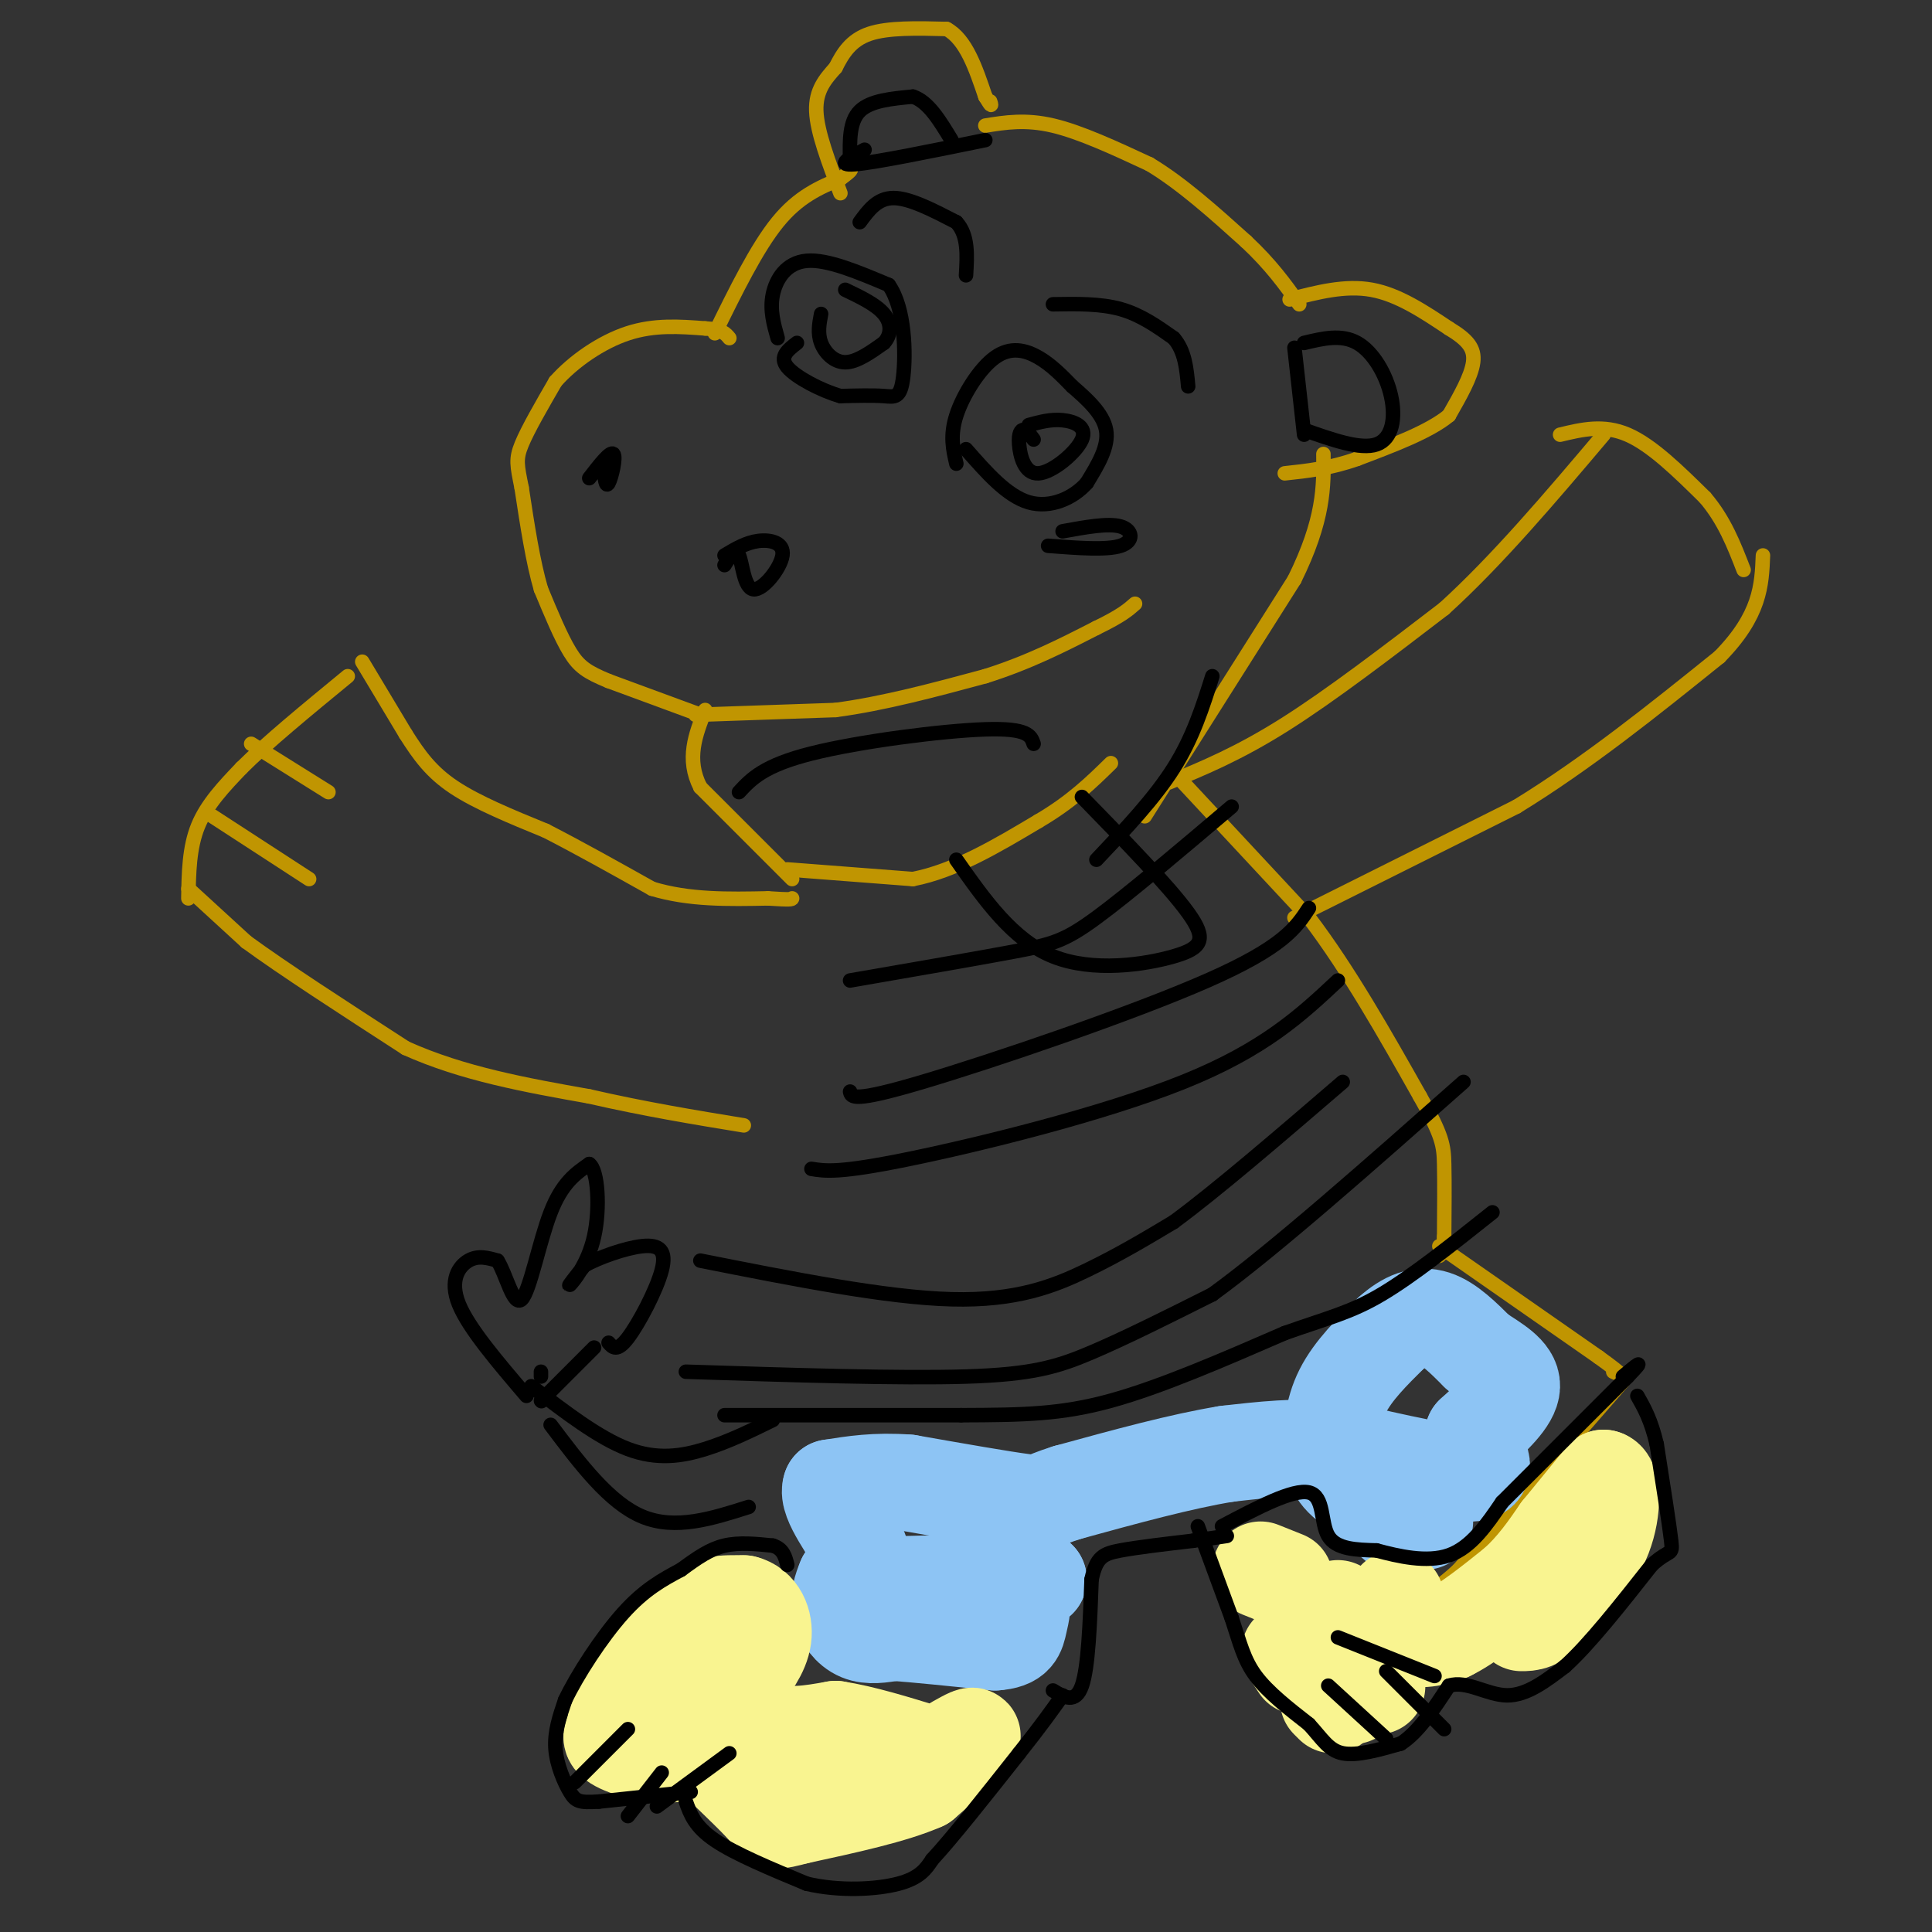 <svg viewBox='0 0 400 400' version='1.1' xmlns='http://www.w3.org/2000/svg' xmlns:xlink='http://www.w3.org/1999/xlink'><rect x="0" y="0" width="400" height="400" fill="#333333" stroke="none"/><g fill='none' stroke='#C09501' stroke-width='3' stroke-linecap='round' stroke-linejoin='round'><path d='M39,184c0.000,0.000 12.000,11.000 12,11'/><path d='M51,195c7.500,5.500 20.250,13.750 33,22'/><path d='M84,217c11.833,5.333 24.917,7.667 38,10'/><path d='M122,227c11.667,2.667 21.833,4.333 32,6'/><path d='M39,186c0.083,-5.250 0.167,-10.500 2,-15c1.833,-4.500 5.417,-8.250 9,-12'/><path d='M50,159c5.167,-5.167 13.583,-12.083 22,-19'/><path d='M44,169c0.000,0.000 20.000,13.000 20,13'/><path d='M52,154c0.000,0.000 16.000,10.000 16,10'/><path d='M75,137c0.000,0.000 9.000,15.000 9,15'/><path d='M84,152c2.778,4.378 5.222,7.822 10,11c4.778,3.178 11.889,6.089 19,9'/><path d='M113,172c6.833,3.500 14.417,7.750 22,12'/><path d='M135,184c7.667,2.333 15.833,2.167 24,2'/><path d='M159,186c4.833,0.333 4.917,0.167 5,0'/><path d='M163,180c0.000,0.000 26.000,2.000 26,2'/><path d='M189,182c8.667,-1.667 17.333,-6.833 26,-12'/><path d='M215,170c6.833,-4.000 10.917,-8.000 15,-12'/><path d='M164,182c0.000,0.000 -19.000,-19.000 -19,-19'/><path d='M145,163c-3.000,-5.833 -1.000,-10.917 1,-16'/><path d='M144,148c0.000,0.000 29.000,-1.000 29,-1'/><path d='M173,147c10.000,-1.333 20.500,-4.167 31,-7'/><path d='M204,140c9.000,-2.833 16.000,-6.417 23,-10'/><path d='M227,130c5.167,-2.500 6.583,-3.750 8,-5'/><path d='M145,148c0.000,0.000 -19.000,-7.000 -19,-7'/><path d='M126,141c-4.467,-1.844 -6.133,-2.956 -8,-6c-1.867,-3.044 -3.933,-8.022 -6,-13'/><path d='M112,122c-1.667,-5.667 -2.833,-13.333 -4,-21'/><path d='M108,101c-0.933,-4.689 -1.267,-5.911 0,-9c1.267,-3.089 4.133,-8.044 7,-13'/><path d='M115,79c3.711,-4.200 9.489,-8.200 15,-10c5.511,-1.800 10.756,-1.400 16,-1'/><path d='M146,68c3.500,0.167 4.250,1.083 5,2'/><path d='M148,69c4.333,-8.833 8.667,-17.667 13,-23c4.333,-5.333 8.667,-7.167 13,-9'/><path d='M174,37c2.500,-1.833 2.250,-1.917 2,-2'/><path d='M174,40c-2.417,-6.333 -4.833,-12.667 -5,-17c-0.167,-4.333 1.917,-6.667 4,-9'/><path d='M173,14c1.467,-2.911 3.133,-5.689 7,-7c3.867,-1.311 9.933,-1.156 16,-1'/><path d='M196,6c4.000,2.167 6.000,8.083 8,14'/><path d='M204,20c1.500,2.500 1.250,1.750 1,1'/><path d='M204,26c4.167,-0.667 8.333,-1.333 14,0c5.667,1.333 12.833,4.667 20,8'/><path d='M238,34c6.667,4.000 13.333,10.000 20,16'/><path d='M258,50c5.167,4.833 8.083,8.917 11,13'/><path d='M267,62c5.750,-1.500 11.500,-3.000 17,-2c5.500,1.000 10.750,4.500 16,8'/><path d='M300,68c3.822,2.311 5.378,4.089 5,7c-0.378,2.911 -2.689,6.956 -5,11'/><path d='M300,86c-4.000,3.333 -11.500,6.167 -19,9'/><path d='M281,95c-5.667,2.000 -10.333,2.500 -15,3'/><path d='M237,169c0.000,0.000 31.000,-49.000 31,-49'/><path d='M268,120c6.167,-12.500 6.083,-19.250 6,-26'/><path d='M242,162c7.250,-3.000 14.500,-6.000 24,-12c9.500,-6.000 21.250,-15.000 33,-24'/><path d='M299,126c11.000,-10.000 22.000,-23.000 33,-36'/><path d='M323,90c4.500,-1.083 9.000,-2.167 14,0c5.000,2.167 10.500,7.583 16,13'/><path d='M353,103c4.000,4.667 6.000,9.833 8,15'/><path d='M268,190c0.000,0.000 46.000,-23.000 46,-23'/><path d='M314,167c14.667,-9.000 28.333,-20.000 42,-31'/><path d='M356,136c8.500,-8.667 8.750,-14.833 9,-21'/><path d='M244,161c0.000,0.000 27.000,29.000 27,29'/><path d='M271,190c8.333,11.000 15.667,24.000 23,37'/><path d='M294,227c4.689,8.200 4.911,10.200 5,14c0.089,3.800 0.044,9.400 0,15'/><path d='M299,256c-0.167,3.167 -0.583,3.583 -1,4'/><path d='M298,258c0.000,0.000 33.000,23.000 33,23'/><path d='M331,281c6.000,4.333 4.500,3.667 3,3'/><path d='M336,286c0.000,0.000 -34.000,39.000 -34,39'/><path d='M302,325c-7.667,7.167 -9.833,5.583 -12,4'/></g>
<g fill='none' stroke='#8DC4F4' stroke-width='3' stroke-linecap='round' stroke-linejoin='round'><path d='M292,329c0.000,0.000 -19.000,-16.000 -19,-16'/><path d='M273,313c-3.500,-3.333 -2.750,-3.667 -2,-4'/><path d='M193,365c0.000,0.000 0.000,3.000 0,3'/></g>
<g fill='none' stroke='#8DC4F4' stroke-width='20' stroke-linecap='round' stroke-linejoin='round'><path d='M295,315c-6.417,-2.750 -12.833,-5.500 -16,-8c-3.167,-2.500 -3.083,-4.750 -3,-7'/><path d='M276,300c-0.467,-3.222 -0.133,-7.778 2,-12c2.133,-4.222 6.067,-8.111 10,-12'/><path d='M288,276c3.156,-2.844 6.044,-3.956 9,-3c2.956,0.956 5.978,3.978 9,7'/><path d='M306,280c3.311,2.200 7.089,4.200 7,7c-0.089,2.800 -4.044,6.400 -8,10'/><path d='M305,297c0.000,3.556 4.000,7.444 0,8c-4.000,0.556 -16.000,-2.222 -28,-5'/><path d='M277,300c-8.500,-0.667 -15.750,0.167 -23,1'/><path d='M254,301c-9.333,1.500 -21.167,4.750 -33,8'/><path d='M221,309c-6.067,1.867 -4.733,2.533 -9,2c-4.267,-0.533 -14.133,-2.267 -24,-4'/><path d='M188,307c-6.667,-0.500 -11.333,0.250 -16,1'/><path d='M172,308c-1.022,2.778 4.422,9.222 6,13c1.578,3.778 -0.711,4.889 -3,6'/><path d='M175,327c-0.845,1.988 -1.458,3.958 -1,6c0.458,2.042 1.988,4.155 4,5c2.012,0.845 4.506,0.423 7,0'/><path d='M185,338c4.667,0.333 12.833,1.167 21,2'/><path d='M206,340c4.298,-0.274 4.542,-1.958 5,-4c0.458,-2.042 1.131,-4.440 0,-6c-1.131,-1.560 -4.065,-2.280 -7,-3'/><path d='M204,327c-2.378,-0.733 -4.822,-1.067 -3,-1c1.822,0.067 7.911,0.533 14,1'/><path d='M215,327c-2.167,0.333 -14.583,0.667 -27,1'/></g>
<g fill='none' stroke='#F9F490' stroke-width='20' stroke-linecap='round' stroke-linejoin='round'><path d='M195,363c0.000,0.000 1.000,0.000 1,0'/><path d='M198,361c2.083,-1.167 4.167,-2.333 3,-1c-1.167,1.333 -5.583,5.167 -10,9'/><path d='M191,369c-6.000,2.667 -16.000,4.833 -26,7'/><path d='M165,376c-4.933,1.311 -4.267,1.089 -6,-1c-1.733,-2.089 -5.867,-6.044 -10,-10'/><path d='M149,365c-1.689,-4.133 -0.911,-9.467 -2,-10c-1.089,-0.533 -4.044,3.733 -7,8'/><path d='M140,363c-3.756,0.933 -9.644,-0.733 -12,-2c-2.356,-1.267 -1.178,-2.133 0,-3'/><path d='M128,358c-0.356,-1.311 -1.244,-3.089 1,-7c2.244,-3.911 7.622,-9.956 13,-16'/><path d='M142,335c4.167,-3.167 8.083,-3.083 12,-3'/><path d='M154,332c2.978,0.689 4.422,3.911 4,7c-0.422,3.089 -2.711,6.044 -5,9'/><path d='M153,348c-0.067,3.622 2.267,8.178 6,10c3.733,1.822 8.867,0.911 14,0'/><path d='M173,358c5.500,0.833 12.250,2.917 19,5'/><path d='M192,363c3.500,1.000 2.750,1.000 2,1'/><path d='M261,325c0.000,0.000 5.000,2.000 5,2'/><path d='M289,331c0.000,0.000 0.000,1.000 0,1'/><path d='M277,333c5.083,2.583 10.167,5.167 14,6c3.833,0.833 6.417,-0.083 9,-1'/><path d='M300,338c3.833,-1.833 8.917,-5.917 14,-10'/><path d='M314,328c3.833,-3.500 6.417,-7.250 9,-11'/><path d='M323,317c3.000,-3.667 6.000,-7.333 9,-11'/><path d='M332,306c1.889,0.289 2.111,6.511 0,12c-2.111,5.489 -6.556,10.244 -11,15'/><path d='M321,333c-2.833,3.000 -4.417,3.000 -6,3'/><path d='M267,342c0.000,0.000 2.000,3.000 2,3'/><path d='M275,352c0.000,0.000 1.000,1.000 1,1'/><path d='M280,351c0.000,0.000 0.100,0.100 0.1,0.1'/><path d='M285,349c0.000,0.000 0.100,0.100 0.1,0.1'/></g>
<g fill='none' stroke='#000000' stroke-width='3' stroke-linecap='round' stroke-linejoin='round'><path d='M248,316c0.000,0.000 7.000,19.000 7,19'/><path d='M255,335c1.711,5.178 2.489,8.622 5,12c2.511,3.378 6.756,6.689 11,10'/><path d='M271,357c2.733,2.978 4.067,5.422 7,6c2.933,0.578 7.467,-0.711 12,-2'/><path d='M290,361c3.667,-2.333 6.833,-7.167 10,-12'/><path d='M300,349c3.689,-1.156 7.911,1.956 12,2c4.089,0.044 8.044,-2.978 12,-6'/><path d='M324,345c5.000,-4.500 11.500,-12.750 18,-21'/><path d='M342,324c3.822,-3.489 4.378,-1.711 4,-5c-0.378,-3.289 -1.689,-11.644 -3,-20'/><path d='M343,299c-1.167,-5.000 -2.583,-7.500 -4,-10'/><path d='M275,349c0.000,0.000 12.000,11.000 12,11'/><path d='M287,346c0.000,0.000 12.000,12.000 12,12'/><path d='M297,347c0.000,0.000 -20.000,-8.000 -20,-8'/><path d='M119,369c0.000,0.000 11.000,-11.000 11,-11'/><path d='M130,376c0.000,0.000 7.000,-9.000 7,-9'/><path d='M143,371c0.000,0.000 -19.000,2.000 -19,2'/><path d='M124,373c-4.095,0.274 -4.833,-0.042 -6,-2c-1.167,-1.958 -2.762,-5.560 -3,-9c-0.238,-3.440 0.881,-6.720 2,-10'/><path d='M117,352c2.444,-5.156 7.556,-13.044 12,-18c4.444,-4.956 8.222,-6.978 12,-9'/><path d='M141,325c3.422,-2.511 5.978,-4.289 9,-5c3.022,-0.711 6.511,-0.356 10,0'/><path d='M160,320c2.167,0.667 2.583,2.333 3,4'/><path d='M136,374c0.000,0.000 15.000,-11.000 15,-11'/><path d='M142,373c0.917,2.583 1.833,5.167 6,8c4.167,2.833 11.583,5.917 19,9'/><path d='M167,390c6.867,1.622 14.533,1.178 19,0c4.467,-1.178 5.733,-3.089 7,-5'/><path d='M193,385c4.167,-4.500 11.083,-13.250 18,-22'/><path d='M211,363c4.500,-5.667 6.750,-8.833 9,-12'/><path d='M218,350c2.333,1.417 4.667,2.833 6,-1c1.333,-3.833 1.667,-12.917 2,-22'/><path d='M226,327c0.978,-4.667 2.422,-5.333 6,-6c3.578,-0.667 9.289,-1.333 15,-2'/><path d='M247,319c3.667,-0.500 5.333,-0.750 7,-1'/><path d='M150,293c0.000,0.000 49.000,0.000 49,0'/><path d='M199,293c12.911,-0.044 20.689,-0.156 31,-3c10.311,-2.844 23.156,-8.422 36,-14'/><path d='M266,276c9.022,-3.200 13.578,-4.200 20,-8c6.422,-3.800 14.711,-10.400 23,-17'/><path d='M142,284c22.156,0.711 44.311,1.422 58,1c13.689,-0.422 18.911,-1.978 26,-5c7.089,-3.022 16.044,-7.511 25,-12'/><path d='M251,268c12.833,-9.333 32.417,-26.667 52,-44'/><path d='M145,261c19.244,3.822 38.489,7.644 52,8c13.511,0.356 21.289,-2.756 28,-6c6.711,-3.244 12.356,-6.622 18,-10'/><path d='M243,253c8.833,-6.500 21.917,-17.750 35,-29'/><path d='M168,242c2.822,0.467 5.644,0.933 20,-2c14.356,-2.933 40.244,-9.267 57,-16c16.756,-6.733 24.378,-13.867 32,-21'/><path d='M198,96c-0.679,-2.905 -1.357,-5.810 0,-10c1.357,-4.190 4.750,-9.667 8,-12c3.250,-2.333 6.357,-1.524 9,0c2.643,1.524 4.821,3.762 7,6'/><path d='M222,80c2.822,2.444 6.378,5.556 7,9c0.622,3.444 -1.689,7.222 -4,11'/><path d='M225,100c-2.711,3.089 -7.489,5.311 -12,4c-4.511,-1.311 -8.756,-6.156 -13,-11'/><path d='M214,91c-0.689,-0.955 -1.379,-1.910 -2,-2c-0.621,-0.090 -1.175,0.686 -1,3c0.175,2.314 1.078,6.167 4,6c2.922,-0.167 7.864,-4.353 9,-7c1.136,-2.647 -1.532,-3.756 -4,-4c-2.468,-0.244 -4.734,0.378 -7,1'/><path d='M170,65c-0.378,2.000 -0.756,4.000 0,6c0.756,2.000 2.644,4.000 5,4c2.356,0.000 5.178,-2.000 8,-4'/><path d='M183,71c1.600,-1.733 1.600,-4.067 0,-6c-1.600,-1.933 -4.800,-3.467 -8,-5'/><path d='M161,70c-0.822,-2.911 -1.644,-5.822 -1,-9c0.644,-3.178 2.756,-6.622 7,-7c4.244,-0.378 10.622,2.311 17,5'/><path d='M184,59c3.440,4.833 3.542,14.417 3,19c-0.542,4.583 -1.726,4.167 -4,4c-2.274,-0.167 -5.637,-0.083 -9,0'/><path d='M174,82c-3.933,-1.111 -9.267,-3.889 -11,-6c-1.733,-2.111 0.133,-3.556 2,-5'/><path d='M178,46c1.833,-2.500 3.667,-5.000 7,-5c3.333,0.000 8.167,2.500 13,5'/><path d='M198,46c2.500,2.667 2.250,6.833 2,11'/><path d='M218,63c4.917,-0.083 9.833,-0.167 14,1c4.167,1.167 7.583,3.583 11,6'/><path d='M243,70c2.333,2.667 2.667,6.333 3,10'/><path d='M176,33c-0.083,-3.917 -0.167,-7.833 2,-10c2.167,-2.167 6.583,-2.583 11,-3'/><path d='M189,20c3.167,1.000 5.583,5.000 8,9'/><path d='M179,31c-3.083,1.667 -6.167,3.333 -2,3c4.167,-0.333 15.583,-2.667 27,-5'/><path d='M268,72c0.000,0.000 2.000,18.000 2,18'/><path d='M270,71c3.857,-0.929 7.714,-1.857 11,0c3.286,1.857 6.000,6.500 7,11c1.000,4.500 0.286,8.857 -3,10c-3.286,1.143 -9.143,-0.929 -15,-3'/><path d='M150,117c1.139,-1.821 2.278,-3.643 3,-2c0.722,1.643 1.029,6.750 3,7c1.971,0.250 5.608,-4.356 6,-7c0.392,-2.644 -2.459,-3.327 -5,-3c-2.541,0.327 -4.770,1.663 -7,3'/><path d='M125,97c0.200,2.044 0.400,4.089 1,3c0.600,-1.089 1.600,-5.311 1,-6c-0.600,-0.689 -2.800,2.156 -5,5'/><path d='M217,113c6.067,0.467 12.133,0.933 15,0c2.867,-0.933 2.533,-3.267 0,-4c-2.533,-0.733 -7.267,0.133 -12,1'/><path d='M153,164c2.556,-2.756 5.111,-5.511 15,-8c9.889,-2.489 27.111,-4.711 36,-5c8.889,-0.289 9.444,1.356 10,3'/><path d='M198,178c5.845,8.327 11.690,16.655 20,20c8.310,3.345 19.083,1.708 25,0c5.917,-1.708 6.976,-3.488 3,-9c-3.976,-5.512 -12.988,-14.756 -22,-24'/><path d='M227,178c6.000,-6.333 12.000,-12.667 16,-19c4.000,-6.333 6.000,-12.667 8,-19'/><path d='M176,203c13.089,-2.267 26.178,-4.533 34,-6c7.822,-1.467 10.378,-2.133 17,-7c6.622,-4.867 17.311,-13.933 28,-23'/><path d='M176,226c0.244,1.156 0.489,2.311 15,-2c14.511,-4.311 43.289,-14.089 59,-21c15.711,-6.911 18.356,-10.956 21,-15'/><path d='M109,289c-6.000,-7.022 -12.000,-14.044 -14,-19c-2.000,-4.956 0.000,-7.844 2,-9c2.000,-1.156 4.000,-0.578 6,0'/><path d='M103,261c1.798,2.762 3.292,9.667 5,8c1.708,-1.667 3.631,-11.905 6,-18c2.369,-6.095 5.185,-8.048 8,-10'/><path d='M122,241c1.798,1.202 2.292,9.208 1,15c-1.292,5.792 -4.369,9.369 -5,10c-0.631,0.631 1.185,-1.685 3,-4'/><path d='M121,262c2.841,-1.608 8.442,-3.627 12,-4c3.558,-0.373 5.073,0.900 4,5c-1.073,4.100 -4.735,11.029 -7,14c-2.265,2.971 -3.132,1.986 -4,1'/><path d='M112,285c0.000,0.000 0.000,-1.000 0,-1'/><path d='M123,279c0.000,0.000 -10.000,10.000 -10,10'/><path d='M112,290c0.000,0.000 0.100,0.100 0.1,0.1'/><path d='M110,287c6.978,5.356 13.956,10.711 20,13c6.044,2.289 11.156,1.511 16,0c4.844,-1.511 9.422,-3.756 14,-6'/><path d='M114,295c6.083,8.083 12.167,16.167 19,19c6.833,2.833 14.417,0.417 22,-2'/><path d='M253,316c7.378,-3.889 14.756,-7.778 18,-7c3.244,0.778 2.356,6.222 4,9c1.644,2.778 5.822,2.889 10,3'/><path d='M285,321c4.400,1.178 10.400,2.622 15,1c4.600,-1.622 7.800,-6.311 11,-11'/><path d='M311,311c6.167,-6.167 16.083,-16.083 26,-26'/><path d='M337,285c4.167,-4.333 1.583,-2.167 -1,0'/></g>
</svg>